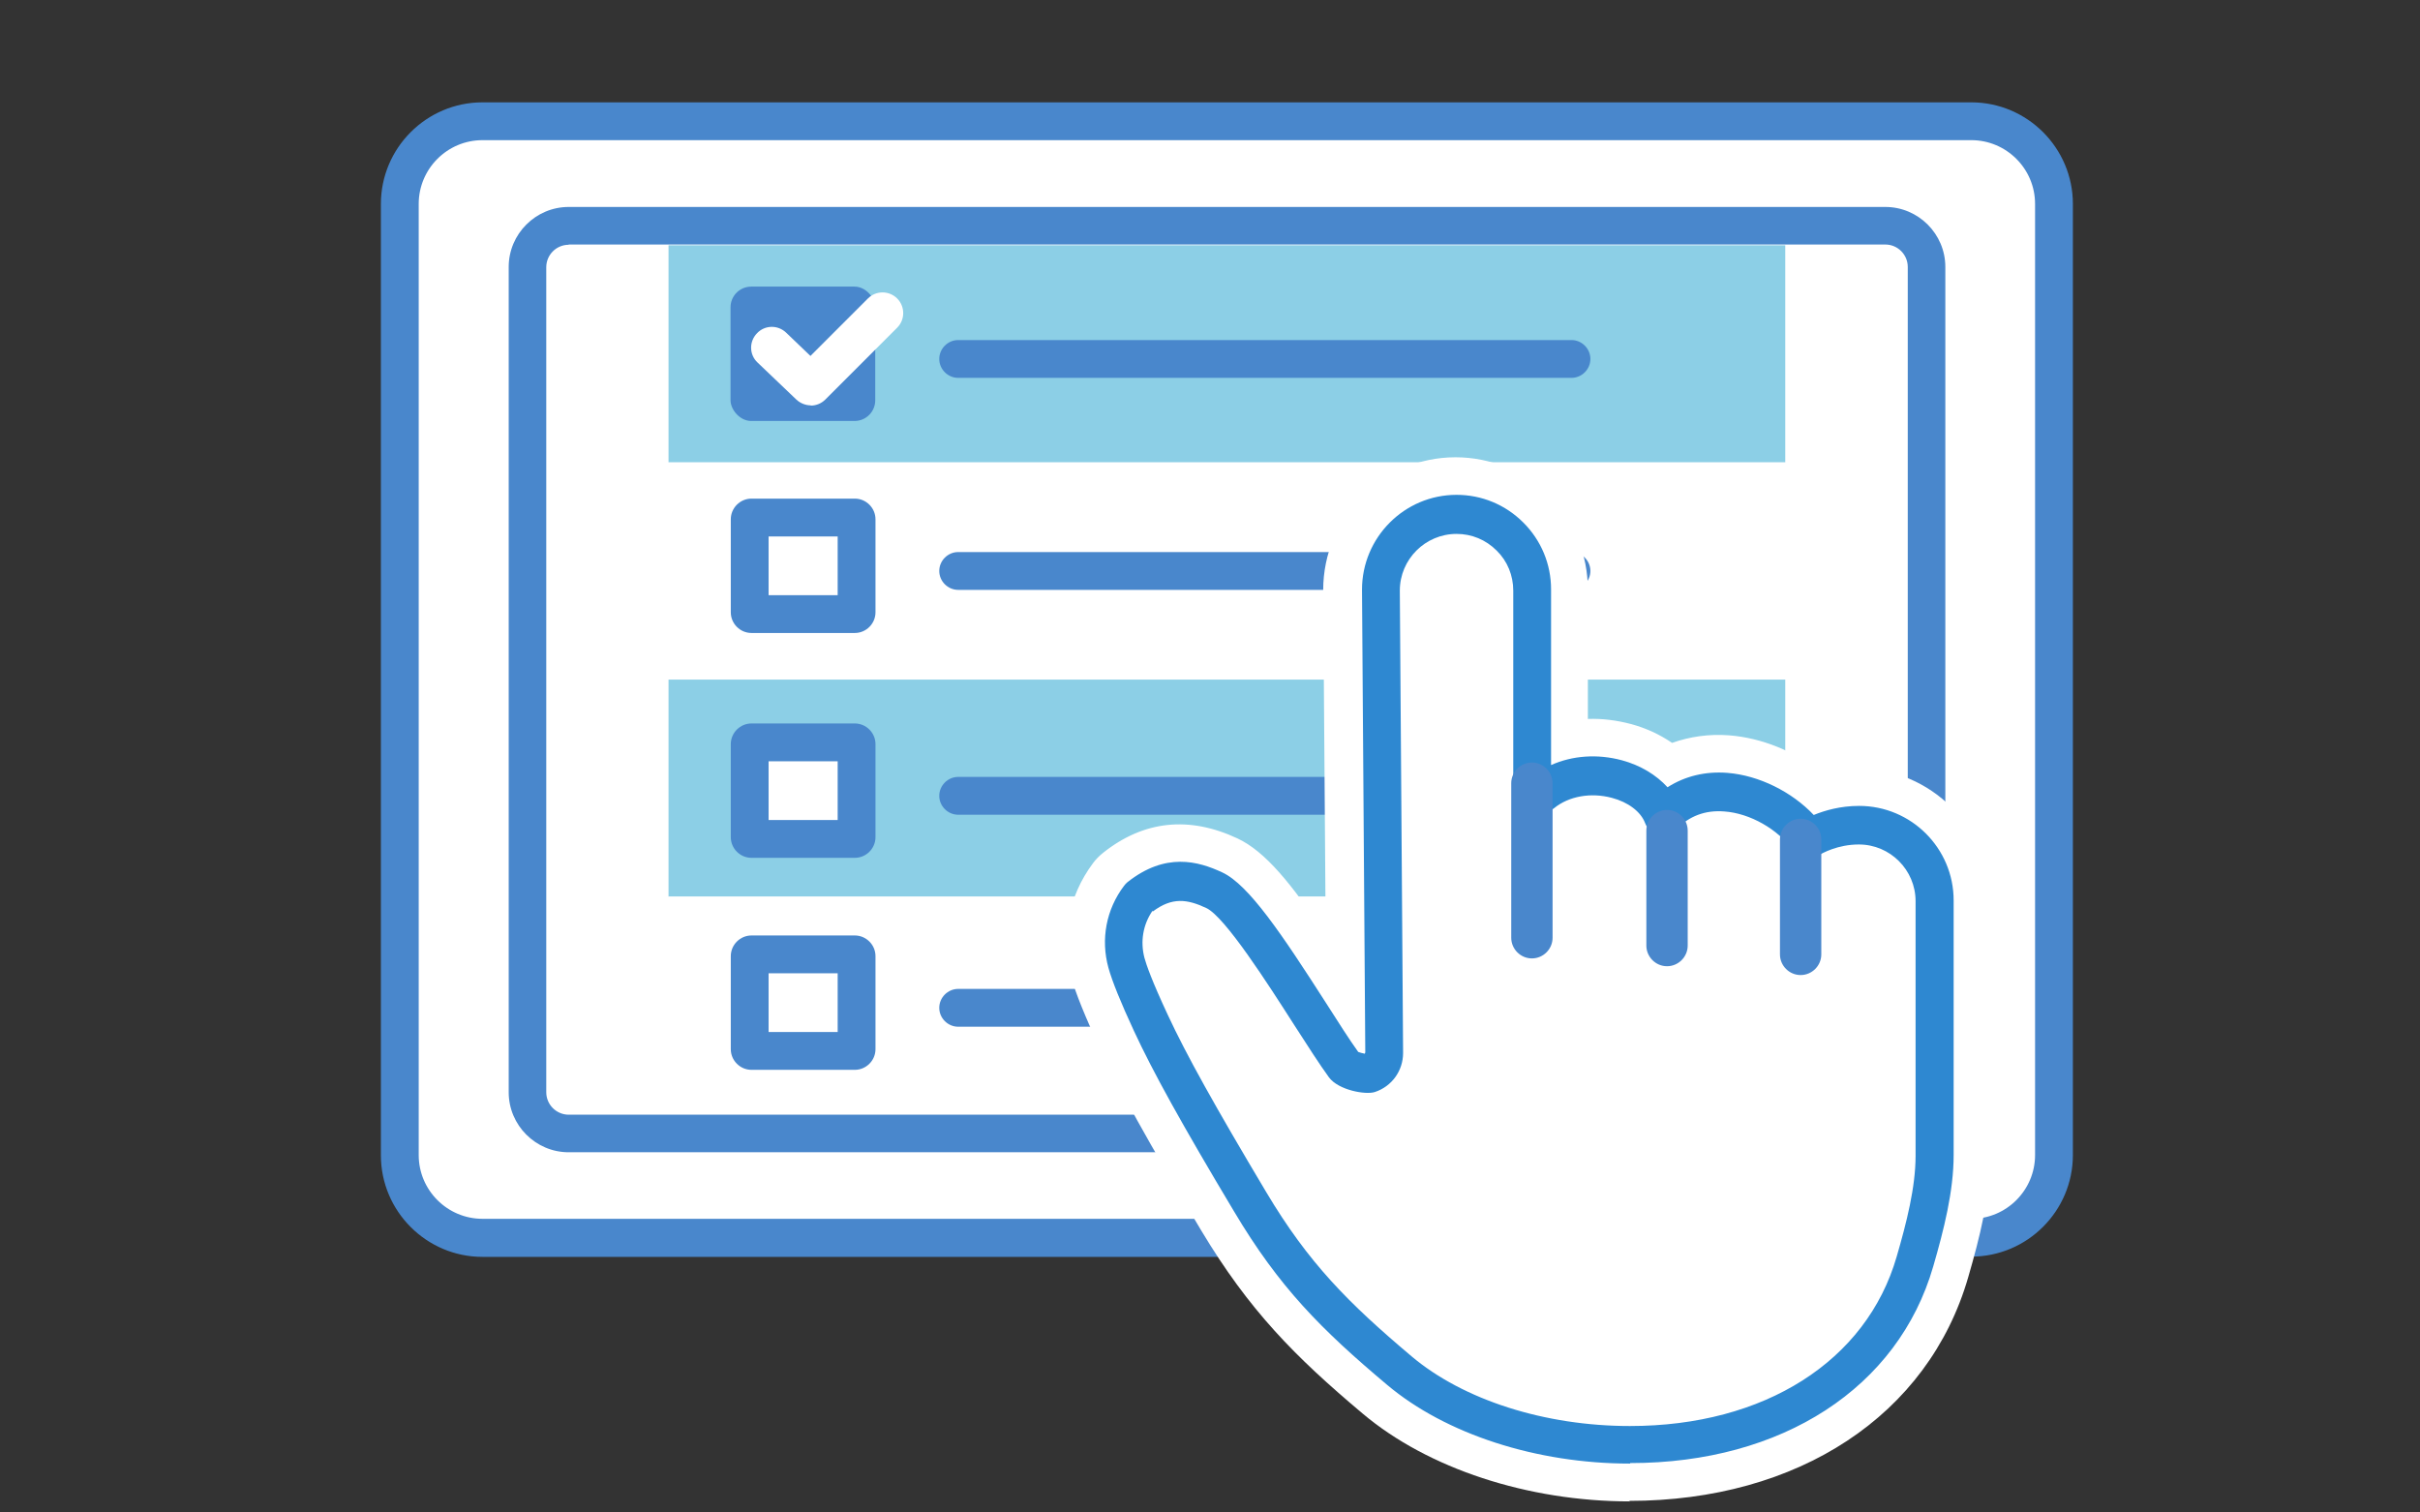 <?xml version="1.0" encoding="UTF-8"?><svg id="v" xmlns="http://www.w3.org/2000/svg" width="96" height="60" viewBox="0 0 96 60"><rect x="0" y="0" width="96" height="60" fill="#333333" stroke="none"/><g id="w"><rect x="15.86" y="4.81" width="65.62" height="44.3" rx="3.28" ry="3.28" fill="#fff"/><path d="M78.2,49.86H19.14c-2.22,0-4.03-1.81-4.03-4.03V8.09c0-2.22,1.81-4.03,4.03-4.03h59.06c2.22,0,4.03,1.81,4.03,4.03v37.73c0,2.22-1.81,4.03-4.03,4.03ZM19.14,5.56c-1.4,0-2.53,1.14-2.53,2.53v37.73c0,1.4,1.14,2.53,2.53,2.53h59.06c1.4,0,2.53-1.14,2.53-2.53V8.09c0-1.4-1.14-2.53-2.53-2.53H19.14Z" fill="#4987cc"/><rect x="20.92" y="8.96" width="55.5" height="36" rx="1.63" ry="1.63" fill="#fff"/><path d="M74.79,45.71H22.56c-1.31,0-2.38-1.07-2.38-2.38V10.59c0-1.31,1.07-2.38,2.38-2.38h52.23c1.31,0,2.38,1.07,2.38,2.38v32.73c0,1.31-1.07,2.38-2.38,2.38ZM22.56,9.71c-.49,0-.89.4-.89.89v32.73c0,.49.4.89.89.89h52.23c.49,0,.89-.4.89-.89V10.59c0-.49-.4-.89-.89-.89H22.56Z" fill="#4987cc"/><rect x="26.52" y="9.73" width="44.3" height="8.61" fill="#8ccfe6"/><rect x="26.52" y="18.35" width="44.3" height="8.61" fill="#fff"/><rect x="26.52" y="26.96" width="44.3" height="8.61" fill="#8ccfe6"/><rect x="26.52" y="35.57" width="44.3" height="8.61" fill="#fff"/><rect x="28.98" y="11.37" width="5.74" height="5.33" rx=".82" ry=".82" fill="#4987cc"/><path d="M32.16,16.08c-.2,0-.41-.08-.57-.23l-1.54-1.47c-.33-.31-.34-.83-.02-1.16.31-.33.83-.34,1.16-.02l.96.92,2.28-2.28c.32-.32.84-.32,1.16,0,.32.32.32.84,0,1.16l-2.85,2.85c-.16.16-.37.24-.58.24Z" fill="#fff"/><path d="M62.34,14.99h-24.33c-.41,0-.75-.34-.75-.75s.34-.75.75-.75h24.33c.41,0,.75.34.75.75s-.34.75-.75.75Z" fill="#4987cc"/><polygon points="29.8 24.36 29.73 20.6 33.91 20.53 33.98 24.29 33.91 24.36 29.8 24.36" fill="#fff"/><path d="M33.23,21.28v2.33h-2.74v-2.33h2.74M33.91,19.78h-4.1c-.45,0-.82.37-.82.82v3.69c0,.45.37.82.82.82h4.1c.45,0,.82-.37.82-.82v-3.69c0-.45-.37-.82-.82-.82h0Z" fill="#4987cc"/><path d="M62.34,23.4h-24.33c-.41,0-.75-.34-.75-.75s.34-.75.75-.75h24.33c.41,0,.75.34.75.75s-.34.75-.75.75Z" fill="#4987cc"/><polygon points="29.8 33.28 29.73 29.52 33.91 29.45 33.98 33.21 33.91 33.28 29.8 33.28" fill="#fff"/><path d="M33.23,30.2v2.33h-2.74v-2.33h2.74M33.91,28.7h-4.1c-.45,0-.82.37-.82.82v3.69c0,.45.37.82.82.82h4.1c.45,0,.82-.37.82-.82v-3.69c0-.45-.37-.82-.82-.82h0Z" fill="#4987cc"/><path d="M62.34,32.32h-24.33c-.41,0-.75-.34-.75-.75s.34-.75.75-.75h24.33c.41,0,.75.34.75.75s-.34.75-.75.75Z" fill="#4987cc"/><polygon points="29.8 41.69 29.73 37.93 33.91 37.86 33.98 41.62 33.91 41.69 29.8 41.69" fill="#fff"/><path d="M33.23,38.61v2.33h-2.74v-2.33h2.74M33.91,37.11h-4.1c-.45,0-.82.37-.82.82v3.69c0,.45.37.82.82.82h4.1c.45,0,.82-.37.82-.82v-3.69c0-.45-.37-.82-.82-.82h0Z" fill="#4987cc"/><path d="M62.34,40.73h-24.33c-.41,0-.75-.34-.75-.75s.34-.75.75-.75h24.33c.41,0,.75.34.75.75s-.34.75-.75.75Z" fill="#4987cc"/><path d="M64.66,58.95c-3.91,0-7.73-1.25-10.21-3.33-2.64-2.23-4.43-4.02-6.28-7.11-2.09-3.49-3.25-5.59-4.02-7.24-.54-1.16-.9-2.05-1.06-2.63-.39-1.4-.11-2.86.76-4.02.08-.11.18-.21.29-.3,2.13-1.7,4.06-.79,4.7-.5,1.25.58,2.5,2.41,4.39,5.35l-.11-15.76c0-2.57,2.08-4.65,4.64-4.65,1.24,0,2.41.48,3.28,1.36.88.88,1.36,2.04,1.36,3.28v5.79c.7-.11,1.43-.07,2.15.13.65.17,1.23.47,1.72.85.7-.31,1.49-.44,2.3-.38,1.29.1,2.59.67,3.58,1.54.51-.15,1.05-.23,1.58-.23,2.56,0,4.64,2.08,4.64,4.64v10.1c0,1.55-.41,3.16-.84,4.66-1.5,5.21-6.43,8.44-12.87,8.44ZM46.38,36.75c-.17.31-.21.67-.12,1.01.05.18.24.77.88,2.13.72,1.54,1.83,3.55,3.86,6.94,1.63,2.73,3.09,4.2,5.57,6.28,1.91,1.6,4.93,2.56,8.09,2.56,4.92,0,8.64-2.33,9.72-6.07.37-1.28.71-2.62.71-3.76v-10.1c0-.75-.61-1.36-1.36-1.36-.48,0-.92.17-1.15.31-.74.46-1.71.25-2.21-.46-.36-.52-1.2-1.1-2.05-1.16-.65-.05-.98.23-1.18.44-.39.41-.96.59-1.51.48-.55-.11-1.01-.5-1.21-1.03-.04-.11-.28-.34-.72-.46-.44-.12-1.06-.11-1.5.24-.64.52-1.58.48-2.18-.09-.22-.22-.9-.87-.9-1.92v-7.32c0-.37-.14-.7-.4-.96-.26-.26-.59-.4-.96-.4-.75,0-1.36.61-1.36,1.36l.13,18.33c0,1.1-.7,2.07-1.74,2.4-.69.23-2.18-.05-2.81-.91-.39-.53-.86-1.27-1.41-2.13-.82-1.27-2.51-3.92-3.16-4.34-.46-.21-.68-.25-1.04-.02Z" fill="#fff"/><path d="M64.66,58.95c-3.91,0-7.73-1.25-10.21-3.33-2.64-2.23-4.43-4.02-6.28-7.11-2.09-3.49-3.25-5.59-4.02-7.24-.54-1.16-.9-2.05-1.06-2.63-.39-1.4-.11-2.86.76-4.02.08-.11.18-.21.29-.3,2.13-1.7,4.06-.79,4.7-.5,1.25.58,2.5,2.41,4.39,5.35l-.11-15.76c0-2.57,2.08-4.65,4.64-4.65,1.24,0,2.41.48,3.28,1.36.88.88,1.36,2.04,1.36,3.28v5.79c.7-.11,1.43-.07,2.15.13.65.17,1.23.47,1.72.85.7-.31,1.49-.44,2.3-.38,1.29.1,2.59.67,3.58,1.54.51-.15,1.05-.23,1.58-.23,2.56,0,4.64,2.08,4.64,4.64v10.1c0,1.55-.41,3.16-.84,4.66-1.5,5.21-6.43,8.44-12.87,8.44ZM46.38,36.75c-.17.31-.21.67-.12,1.01.05.18.24.77.88,2.13.72,1.54,1.83,3.55,3.86,6.94,1.63,2.73,3.09,4.2,5.57,6.28,1.91,1.6,4.93,2.56,8.09,2.56,4.92,0,8.64-2.33,9.72-6.07.37-1.28.71-2.62.71-3.76v-10.1c0-.75-.61-1.36-1.36-1.36-.48,0-.92.17-1.15.31-.74.46-1.71.25-2.21-.46-.36-.52-1.2-1.1-2.05-1.16-.65-.05-.98.23-1.18.44-.39.41-.96.59-1.51.48-.55-.11-1.01-.5-1.21-1.03-.04-.11-.28-.34-.72-.46-.44-.12-1.06-.11-1.5.24-.64.52-1.58.48-2.18-.09-.22-.22-.9-.87-.9-1.92v-7.32c0-.37-.14-.7-.4-.96-.26-.26-.59-.4-.96-.4-.75,0-1.36.61-1.36,1.36l.13,18.33c0,1.1-.7,2.07-1.74,2.4-.69.23-2.18-.05-2.81-.91-.39-.53-.86-1.27-1.41-2.13-.82-1.27-2.51-3.92-3.16-4.34-.46-.21-.68-.25-1.04-.02Z" fill="#fff"/><path d="M64.66,58.95c-3.91,0-7.73-1.25-10.21-3.33-2.64-2.23-4.43-4.02-6.28-7.11-2.09-3.49-3.25-5.59-4.02-7.24-.54-1.16-.9-2.05-1.06-2.63-.39-1.4-.11-2.86.76-4.02.08-.11.18-.21.29-.3,2.13-1.7,4.06-.79,4.7-.5,1.25.58,2.5,2.41,4.39,5.35l-.11-15.76c0-2.57,2.08-4.65,4.64-4.65,1.24,0,2.41.48,3.28,1.36.88.88,1.36,2.04,1.36,3.28v5.79c.7-.11,1.43-.07,2.15.13.65.17,1.23.47,1.72.85.7-.31,1.49-.44,2.3-.38,1.29.1,2.59.67,3.58,1.54.51-.15,1.05-.23,1.58-.23,2.56,0,4.64,2.08,4.64,4.64v10.1c0,1.55-.41,3.16-.84,4.66-1.5,5.21-6.43,8.44-12.87,8.44ZM46.38,36.75c-.17.31-.21.67-.12,1.01.05.18.24.77.88,2.13.72,1.54,1.83,3.55,3.86,6.94,1.63,2.73,3.09,4.2,5.57,6.28,1.91,1.6,4.93,2.56,8.09,2.56,4.92,0,8.64-2.33,9.72-6.07.37-1.28.71-2.62.71-3.76v-10.1c0-.75-.61-1.36-1.36-1.36-.48,0-.92.17-1.15.31-.74.46-1.71.25-2.21-.46-.36-.52-1.2-1.1-2.05-1.16-.65-.05-.98.23-1.18.44-.39.41-.96.59-1.51.48-.55-.11-1.01-.5-1.21-1.03-.04-.11-.28-.34-.72-.46-.44-.12-1.06-.11-1.5.24-.64.52-1.58.48-2.18-.09-.22-.22-.9-.87-.9-1.92v-7.32c0-.37-.14-.7-.4-.96-.26-.26-.59-.4-.96-.4-.75,0-1.36.61-1.36,1.36l.13,18.33c0,1.1-.7,2.07-1.74,2.4-.69.23-2.18-.05-2.81-.91-.39-.53-.86-1.27-1.41-2.13-.82-1.27-2.51-3.92-3.16-4.34-.46-.21-.68-.25-1.04-.02Z" fill="#fff"/><rect x="59.13" y="31.07" width="3.28" height="6.13" fill="#fff"/><rect x="64.49" y="32.95" width="3.28" height="4.56" fill="#fff"/><rect x="69.79" y="33.3" width="3.28" height="4.56" fill="#fff"/><path d="M64.66,57.31c-3.53,0-6.96-1.1-9.15-2.95-2.56-2.16-4.18-3.79-5.92-6.7-2.06-3.44-3.2-5.5-3.94-7.09-.63-1.35-.87-2.04-.97-2.38-.25-.9-.07-1.84.5-2.59,1.14-.91,2.09-.71,2.98-.3,1.31.61,3.93,5.28,5.15,6.96.17.23.89.34.98.31.36-.12.6-.45.6-.83l-.13-18.34c0-1.66,1.35-3,3-3,.8,0,1.55.31,2.12.88.57.57.88,1.32.88,2.12v7.32c0,.3.18.52.4.74,1.58-1.28,4.2-.62,4.78.91,1.79-1.88,4.68-.66,5.77.92.47-.29,1.2-.55,2.01-.55,1.66,0,3,1.35,3,3v10.1c0,1.34-.38,2.82-.78,4.21-1.29,4.48-5.62,7.26-11.3,7.26Z" fill="#fff"/><path d="M64.66,59.56c-4.05,0-8.01-1.3-10.6-3.48-2.7-2.27-4.51-4.1-6.41-7.27-2.1-3.51-3.27-5.62-4.05-7.29-.56-1.21-.92-2.1-1.1-2.73-.44-1.59-.12-3.24.86-4.55.11-.15.25-.29.4-.41,1.61-1.28,3.41-1.47,5.33-.57,1.11.52,2.15,1.81,3.5,3.83l-.1-13.68c0-2.91,2.36-5.27,5.25-5.27,1.4,0,2.72.55,3.71,1.54.99.99,1.54,2.31,1.54,3.71v5.13c.56-.02,1.13.05,1.7.2.6.16,1.16.42,1.64.75.71-.25,1.47-.36,2.26-.3,1.31.1,2.63.65,3.68,1.48.47-.11.96-.17,1.43-.17,2.9,0,5.25,2.36,5.25,5.25v10.1c0,1.63-.42,3.28-.87,4.83-1.58,5.48-6.74,8.88-13.46,8.88ZM46.85,37.21c-.03.12-.03.26,0,.39.04.13.21.67.84,2.03.71,1.52,1.82,3.51,3.83,6.88,1.58,2.65,3.02,4.09,5.44,6.13,1.77,1.49,4.73,2.42,7.7,2.42,4.63,0,8.14-2.16,9.14-5.63.36-1.24.69-2.52.69-3.59v-10.1c0-.42-.34-.75-.75-.75-.38,0-.71.14-.83.22-1.02.62-2.34.35-3.03-.63-.28-.4-.97-.86-1.6-.9-.38-.03-.56.1-.69.25-.53.56-1.32.81-2.08.66-.76-.15-1.39-.69-1.66-1.41-.11-.09-.86-.28-1.26.04-.88.72-2.17.66-2.98-.13-.27-.26-1.09-1.05-1.09-2.35v-7.32c0-.21-.07-.38-.22-.53-.15-.15-.33-.22-.53-.22-.42,0-.75.34-.75.75l.13,18.33c0,1.37-.87,2.57-2.16,2.99-.86.29-2.67,0-3.49-1.12-.4-.54-.88-1.29-1.43-2.16-.75-1.18-2.3-3.59-2.95-4.13-.15-.06-.23-.09-.27-.09Z" fill="#fff"/><path d="M64.66,58.06c-3.71,0-7.31-1.17-9.63-3.12-2.63-2.21-4.29-3.88-6.08-6.89-2.07-3.46-3.22-5.54-3.97-7.16-.52-1.12-.86-1.96-1.01-2.5-.31-1.13-.09-2.31.62-3.25.04-.05.08-.1.13-.14,1.51-1.2,2.81-.84,3.77-.39,1.05.49,2.37,2.46,4.12,5.19.48.75.93,1.46,1.27,1.93.07.03.17.05.26.07.01-.02.02-.04.02-.07l-.13-18.34c0-2.07,1.68-3.76,3.75-3.76,1,0,1.94.39,2.65,1.1.71.71,1.1,1.65,1.1,2.65v6.97c.85-.38,1.84-.45,2.81-.19.74.2,1.36.58,1.81,1.07.69-.44,1.5-.64,2.38-.57,1.25.1,2.55.75,3.42,1.67.44-.18,1.06-.36,1.8-.36,2.07,0,3.75,1.68,3.75,3.75v10.1c0,1.44-.39,2.97-.81,4.42-1.39,4.81-5.99,7.8-12.02,7.8ZM45.72,36.13c-.38.55-.49,1.22-.32,1.87.07.26.29.9.93,2.27.73,1.57,1.86,3.6,3.9,7.02,1.68,2.82,3.26,4.4,5.76,6.51,2.06,1.74,5.3,2.77,8.67,2.77,5.33,0,9.38-2.57,10.58-6.72.39-1.34.75-2.75.75-4v-10.1c0-1.24-1.01-2.25-2.25-2.25-.83,0-1.45.34-1.61.44-.34.21-.78.12-1.01-.21-.58-.83-1.7-1.47-2.72-1.54-.75-.06-1.39.18-1.9.71-.18.19-.44.27-.69.22-.25-.05-.46-.23-.55-.47-.17-.45-.67-.83-1.32-1-.83-.22-1.7-.07-2.29.41-.3.24-.72.22-.99-.04-.29-.28-.63-.68-.63-1.27v-7.32c0-.6-.23-1.17-.66-1.59-.43-.43-.99-.66-1.59-.66-1.24,0-2.25,1.01-2.25,2.25l.13,18.34c0,.71-.45,1.33-1.12,1.55-.36.12-1.44-.07-1.82-.58-.37-.51-.84-1.24-1.38-2.08-1.03-1.61-2.75-4.3-3.49-4.64-.75-.35-1.35-.44-2.12.14ZM53.82,41.72h0Z" fill="#2e88d1"/><path d="M60.77,38.02c-.45,0-.82-.37-.82-.82v-6.13c0-.45.37-.82.82-.82s.82.37.82.82v6.13c0,.45-.37.82-.82.82Z" fill="#4987cc"/><path d="M66.13,38.33c-.45,0-.82-.37-.82-.82v-4.56c0-.45.37-.82.82-.82s.82.37.82.82v4.56c0,.45-.37.82-.82.82Z" fill="#4987cc"/><path d="M71.43,38.68c-.45,0-.82-.37-.82-.82v-4.56c0-.45.37-.82.82-.82s.82.37.82.82v4.56c0,.45-.37.82-.82.82Z" fill="#4987cc"/></g></svg>